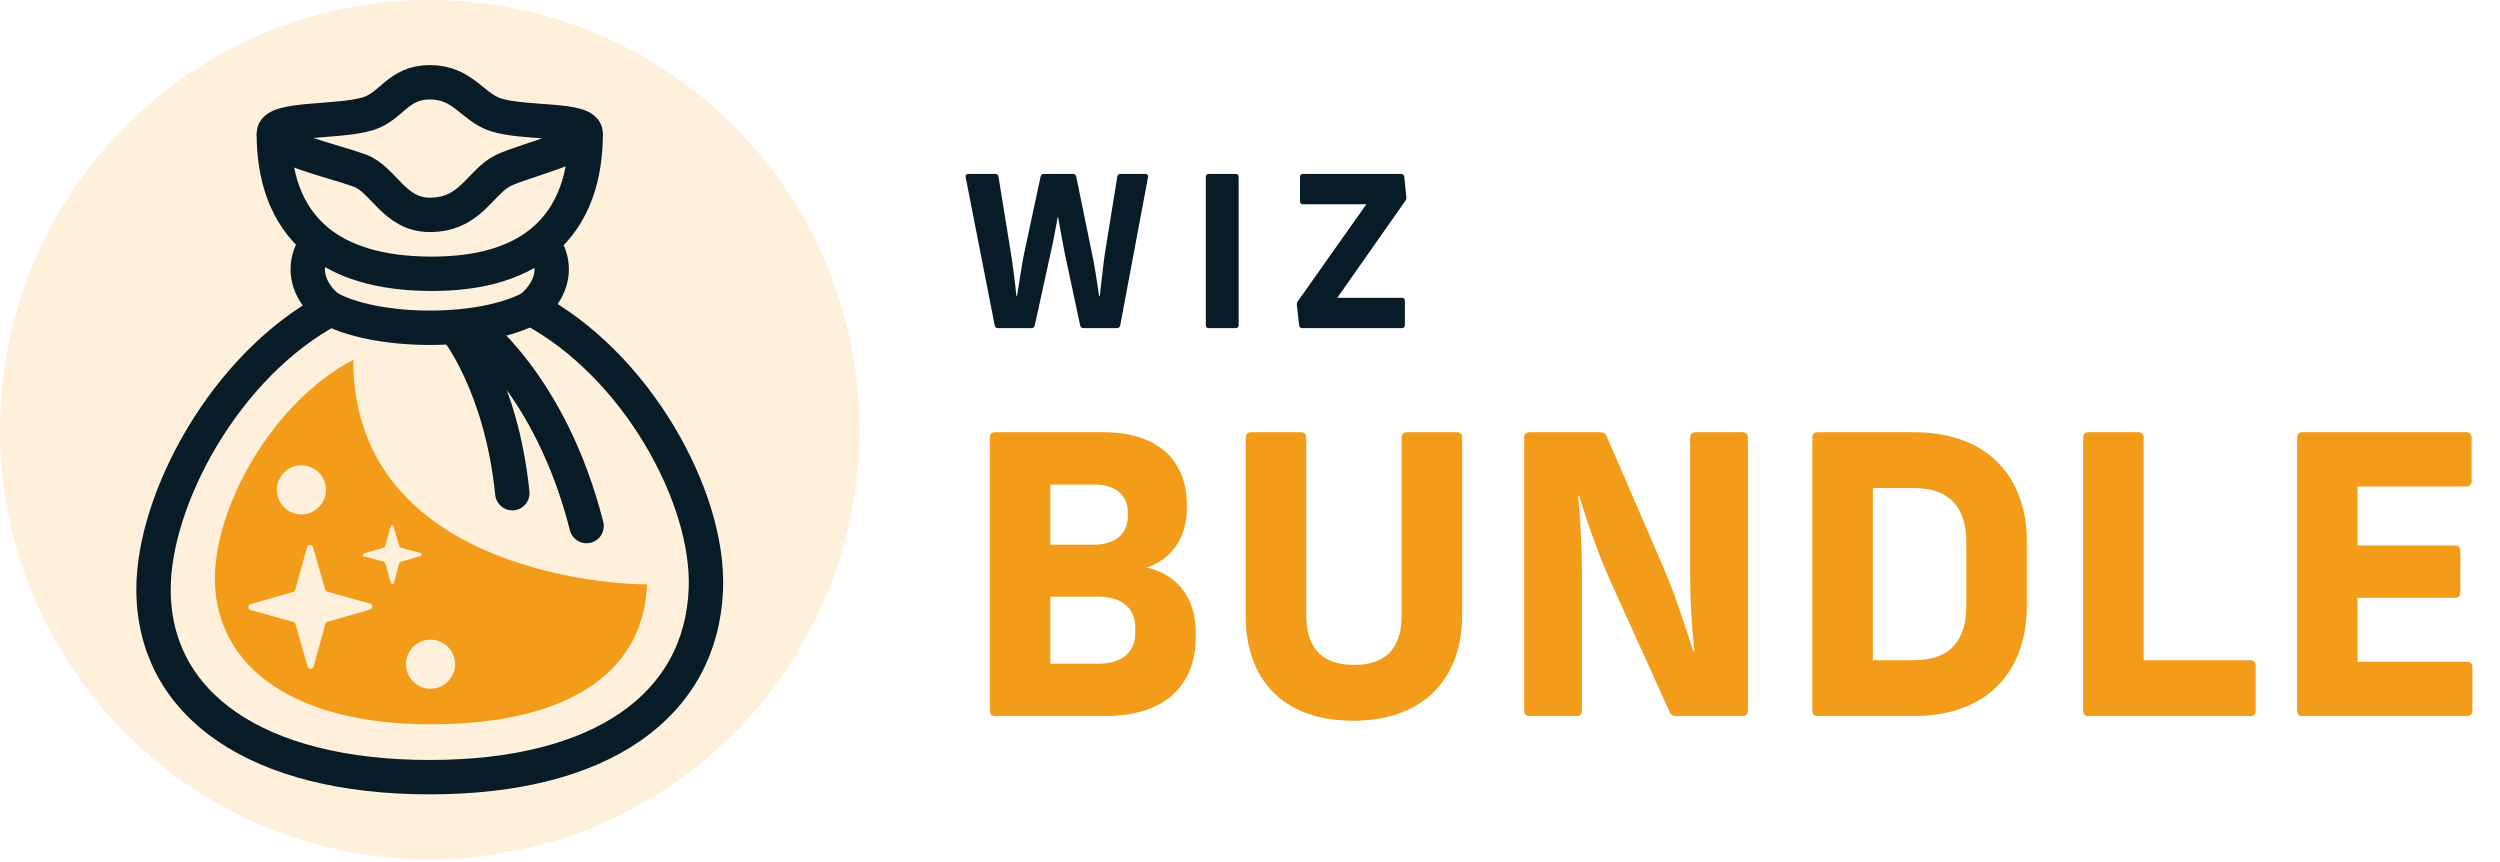 <svg width="905" height="312" viewBox="0 0 905 312" fill="none" xmlns="http://www.w3.org/2000/svg">
<g clip-path="url(#clip0_1946_1621)">
<path d="M155.556 0C69.644 0 0 69.644 0 155.556C0 241.467 69.644 311.111 155.556 311.111C241.467 311.111 311.111 241.467 311.111 155.556C311.111 69.644 241.467 0 155.556 0Z" fill="#F39C19" fill-opacity="0.16"/>
<path d="M255.524 213.308C253.846 255.317 217.837 281.333 155.548 281.333C93.259 281.333 55.572 255.352 55.572 213.308C55.572 180.806 81.396 132.232 119.719 111.858C127.272 115.739 139.315 118.344 153.036 118.62H153.053C153.888 118.646 154.722 118.655 155.574 118.655C163.918 118.655 171.72 117.801 178.378 116.317C183.789 115.101 188.452 113.479 192.013 111.556C230.173 131.568 256.866 179.839 255.524 213.308Z" stroke="#071C26" stroke-width="12.444" stroke-miterlimit="10"/>
<path d="M212.016 48.321C212.016 52.778 189.428 58.328 182.58 61.522C173.697 65.669 170.662 77.778 155.572 77.778C142.628 77.778 138.892 64.91 130.205 61.739C120.955 58.359 99.128 53.599 99.128 48.321C99.128 42.468 122.271 44.53 133.335 41.134C141.628 38.584 144.116 29.778 155.572 29.778C167.61 29.778 170.936 38.747 179.4 41.53C189.745 44.933 212.016 42.693 212.016 48.321Z" stroke="#071C26" stroke-width="12.444" stroke-miterlimit="10"/>
<path d="M212.016 48.444C212.016 63.115 208.075 77.794 196.217 87.544C191.326 91.574 185.085 94.758 177.211 96.763C171.243 98.275 164.335 99.111 156.376 99.111H156.273C137.045 99.093 123.853 94.551 115.038 87.382C103.026 77.632 99.128 63.043 99.128 48.444" stroke="#071C26" stroke-width="12.444" stroke-miterlimit="10"/>
<path d="M114.78 87.773C112.604 90.749 111.4 94.017 111.4 97.449C111.4 102.945 114.479 108.019 119.708 112.165" stroke="#071C26" stroke-width="12.444" stroke-miterlimit="10"/>
<path d="M196.443 87.928C198.55 90.861 199.712 94.078 199.712 97.449C199.712 102.73 196.865 107.632 191.997 111.683" stroke="#071C26" stroke-width="12.444" stroke-miterlimit="10"/>
<path d="M170.452 118.099C170.452 118.099 199.204 138.604 212.338 190.432" stroke="#071C26" stroke-width="12.444" stroke-linecap="round" stroke-linejoin="round"/>
<path d="M165.119 118.988C165.119 118.988 181.478 139.123 185.46 178.531" stroke="#071C26" stroke-width="12.444" stroke-linecap="round" stroke-linejoin="round"/>
<path d="M127.876 130.225C127.876 204.888 217.794 211.555 234.239 211.555C232.923 244.272 204.508 262.195 155.863 262.195C107.217 262.195 77.794 241.966 77.794 209.223C77.794 183.911 97.954 146.085 127.876 130.225ZM155.844 231.556C150.935 231.556 146.955 235.536 146.955 240.445C146.956 245.354 150.935 249.333 155.844 249.333C160.753 249.333 164.734 245.354 164.734 240.445C164.734 235.536 160.753 231.556 155.844 231.556ZM113.326 198.078C113.007 196.977 111.459 196.986 111.158 198.078L106.883 213.491C106.771 213.869 106.488 214.161 106.11 214.273L90.74 218.694C89.639 219.012 89.648 220.56 90.74 220.861L106.153 225.136C106.531 225.248 106.823 225.532 106.935 225.91L111.356 241.28C111.674 242.38 113.221 242.371 113.523 241.28L117.797 225.867C117.909 225.488 118.193 225.196 118.572 225.084L133.941 220.664C135.042 220.345 135.033 218.797 133.941 218.496L118.529 214.221C118.151 214.109 117.858 213.826 117.746 213.448L113.326 198.078ZM142.464 190.525C142.312 190.003 141.58 190.003 141.434 190.525L139.398 197.852C139.347 198.03 139.214 198.17 139.03 198.227L131.721 200.333C131.2 200.485 131.2 201.216 131.721 201.363L139.048 203.398C139.226 203.449 139.366 203.583 139.423 203.767L141.529 211.076C141.681 211.597 142.413 211.597 142.56 211.076L144.595 203.749C144.646 203.571 144.779 203.43 144.963 203.373L152.272 201.267C152.793 201.114 152.793 200.383 152.272 200.237L144.945 198.202C144.767 198.151 144.627 198.017 144.57 197.833L142.464 190.525ZM109.108 168.445C104.199 168.445 100.218 172.424 100.218 177.333C100.218 182.242 104.199 186.222 109.108 186.222C114.017 186.222 117.996 182.242 117.996 177.333C117.996 172.425 114.017 168.445 109.108 168.445Z" fill="#F39C19"/>
</g>
<path d="M361.228 118.778C360.619 118.778 360.237 118.473 360.085 117.787L349.564 64.114C349.411 63.428 349.869 62.97 350.555 62.97H360.314C360.924 62.97 361.381 63.351 361.457 63.961L365.955 91.713C366.642 95.83 367.556 103.072 367.938 107.189H368.166C368.776 103.53 369.92 95.601 370.758 91.636L376.705 63.885C376.858 63.199 377.315 62.97 377.925 62.97H388.37C388.98 62.97 389.437 63.199 389.59 63.885L395.308 91.789C396.223 95.83 397.29 103.149 397.9 107.189H398.129C398.662 102.844 399.272 96.439 399.958 91.789L404.457 63.961C404.533 63.351 404.99 62.97 405.6 62.97H414.673C415.359 62.97 415.74 63.428 415.588 64.114L405.524 117.787C405.448 118.397 404.99 118.778 404.38 118.778H392.258C391.648 118.778 391.191 118.549 391.038 117.863L385.473 91.865C384.558 87.291 383.872 83.25 383.033 78.599H382.881C382.042 83.25 381.203 87.901 380.288 91.789L374.57 117.863C374.418 118.549 373.961 118.778 373.351 118.778H361.228ZM437.569 118.778C436.882 118.778 436.501 118.397 436.501 117.71V64.037C436.501 63.351 436.882 62.97 437.569 62.97H447.327C448.013 62.97 448.395 63.351 448.395 64.037V117.71C448.395 118.397 448.013 118.778 447.327 118.778H437.569ZM471.363 118.778C470.753 118.778 470.372 118.397 470.296 117.787L469.457 110.391C469.381 109.858 469.533 109.4 469.838 109.019L494.616 73.949H471.668C470.982 73.949 470.601 73.567 470.601 72.881V64.037C470.601 63.351 470.982 62.97 471.668 62.97H507.272C507.882 62.97 508.263 63.351 508.34 63.961L509.102 71.357C509.178 71.89 509.026 72.348 508.721 72.729L484.095 107.799H507.501C508.187 107.799 508.568 108.18 508.568 108.867V117.71C508.568 118.397 508.187 118.778 507.501 118.778H471.363Z" fill="#071C26"/>
<path d="M360.283 259.222C359.02 259.222 358.318 258.52 358.318 257.257V158.431C358.318 157.167 359.02 156.465 360.283 156.465H399.309C418.681 156.465 429.63 166.151 429.63 182.856V184.26C429.63 194.648 424.015 202.509 415.171 205.457C426.261 207.984 432.859 216.547 432.859 228.901V230.445C432.859 248.834 420.927 259.222 400.01 259.222H360.283ZM380.217 240.271H397.484C406.047 240.271 410.96 236.2 410.96 229.181V227.216C410.96 220.057 406.047 215.986 397.484 215.986H380.217V240.271ZM380.217 197.175H396.08C403.66 197.175 408.293 193.244 408.293 186.787V185.664C408.293 179.207 403.801 175.416 396.08 175.416H380.217V197.175ZM489.855 260.907C463.604 260.907 450.97 245.044 450.97 223.285V158.431C450.97 157.167 451.672 156.465 452.935 156.465H470.904C472.167 156.465 472.869 157.167 472.869 158.431V222.724C472.869 233.112 477.221 240.692 490.136 240.692C503.05 240.692 507.402 233.112 507.402 222.724V158.431C507.402 157.167 508.104 156.465 509.367 156.465H527.336C528.599 156.465 529.301 157.167 529.301 158.431V222.724C529.301 243.921 516.948 260.907 489.855 260.907ZM553.715 259.222C552.452 259.222 551.75 258.52 551.75 257.257V158.431C551.75 157.167 552.452 156.465 553.715 156.465H579.264C580.387 156.465 581.229 156.886 581.65 158.009L602.286 205.738C606.638 215.986 610.287 227.356 612.955 235.779H613.376C612.393 226.935 611.832 217.67 611.832 207.844V158.431C611.832 157.167 612.533 156.465 613.797 156.465H630.783C632.046 156.465 632.748 157.167 632.748 158.431V257.257C632.748 258.52 632.046 259.222 630.783 259.222H606.778C605.655 259.222 604.813 258.801 604.392 257.678L582.773 209.949C578.281 199.702 574.21 188.05 571.683 179.487H571.262C572.104 188.331 572.666 197.877 572.666 207.703V257.257C572.666 258.52 571.964 259.222 570.701 259.222H553.715ZM658.039 259.222C656.776 259.222 656.074 258.52 656.074 257.257V158.431C656.074 157.167 656.776 156.465 658.039 156.465H692.713C720.929 156.465 733.703 174.153 733.703 195.771V219.355C733.703 241.535 720.929 259.222 692.572 259.222H658.039ZM677.973 239.008H692.853C706.891 239.008 711.804 230.725 711.804 219.355V196.333C711.804 184.962 706.891 176.68 692.853 176.68H677.973V239.008ZM756.057 259.222C754.794 259.222 754.092 258.52 754.092 257.257V158.431C754.092 157.167 754.794 156.465 756.057 156.465H774.026C775.289 156.465 775.991 157.167 775.991 158.431V239.008H814.595C815.858 239.008 816.56 239.71 816.56 240.973V257.257C816.56 258.52 815.858 259.222 814.595 259.222H756.057ZM833.512 259.222C832.249 259.222 831.547 258.52 831.547 257.257V158.431C831.547 157.167 832.249 156.465 833.512 156.465H892.752C894.015 156.465 894.717 157.167 894.717 158.431V174.153C894.717 175.416 894.015 176.118 892.752 176.118H853.446V197.456H888.681C889.944 197.456 890.646 198.158 890.646 199.421V214.442C890.646 215.705 889.944 216.407 888.681 216.407H853.446V239.569H893.033C894.296 239.569 894.998 240.271 894.998 241.535V257.257C894.998 258.52 894.296 259.222 893.033 259.222H833.512Z" fill="#F39C19"/>
<defs>
<clipPath id="clip0_1946_1621">
<rect width="311.111" height="311.111" fill="white"/>
</clipPath>
</defs>
</svg>
